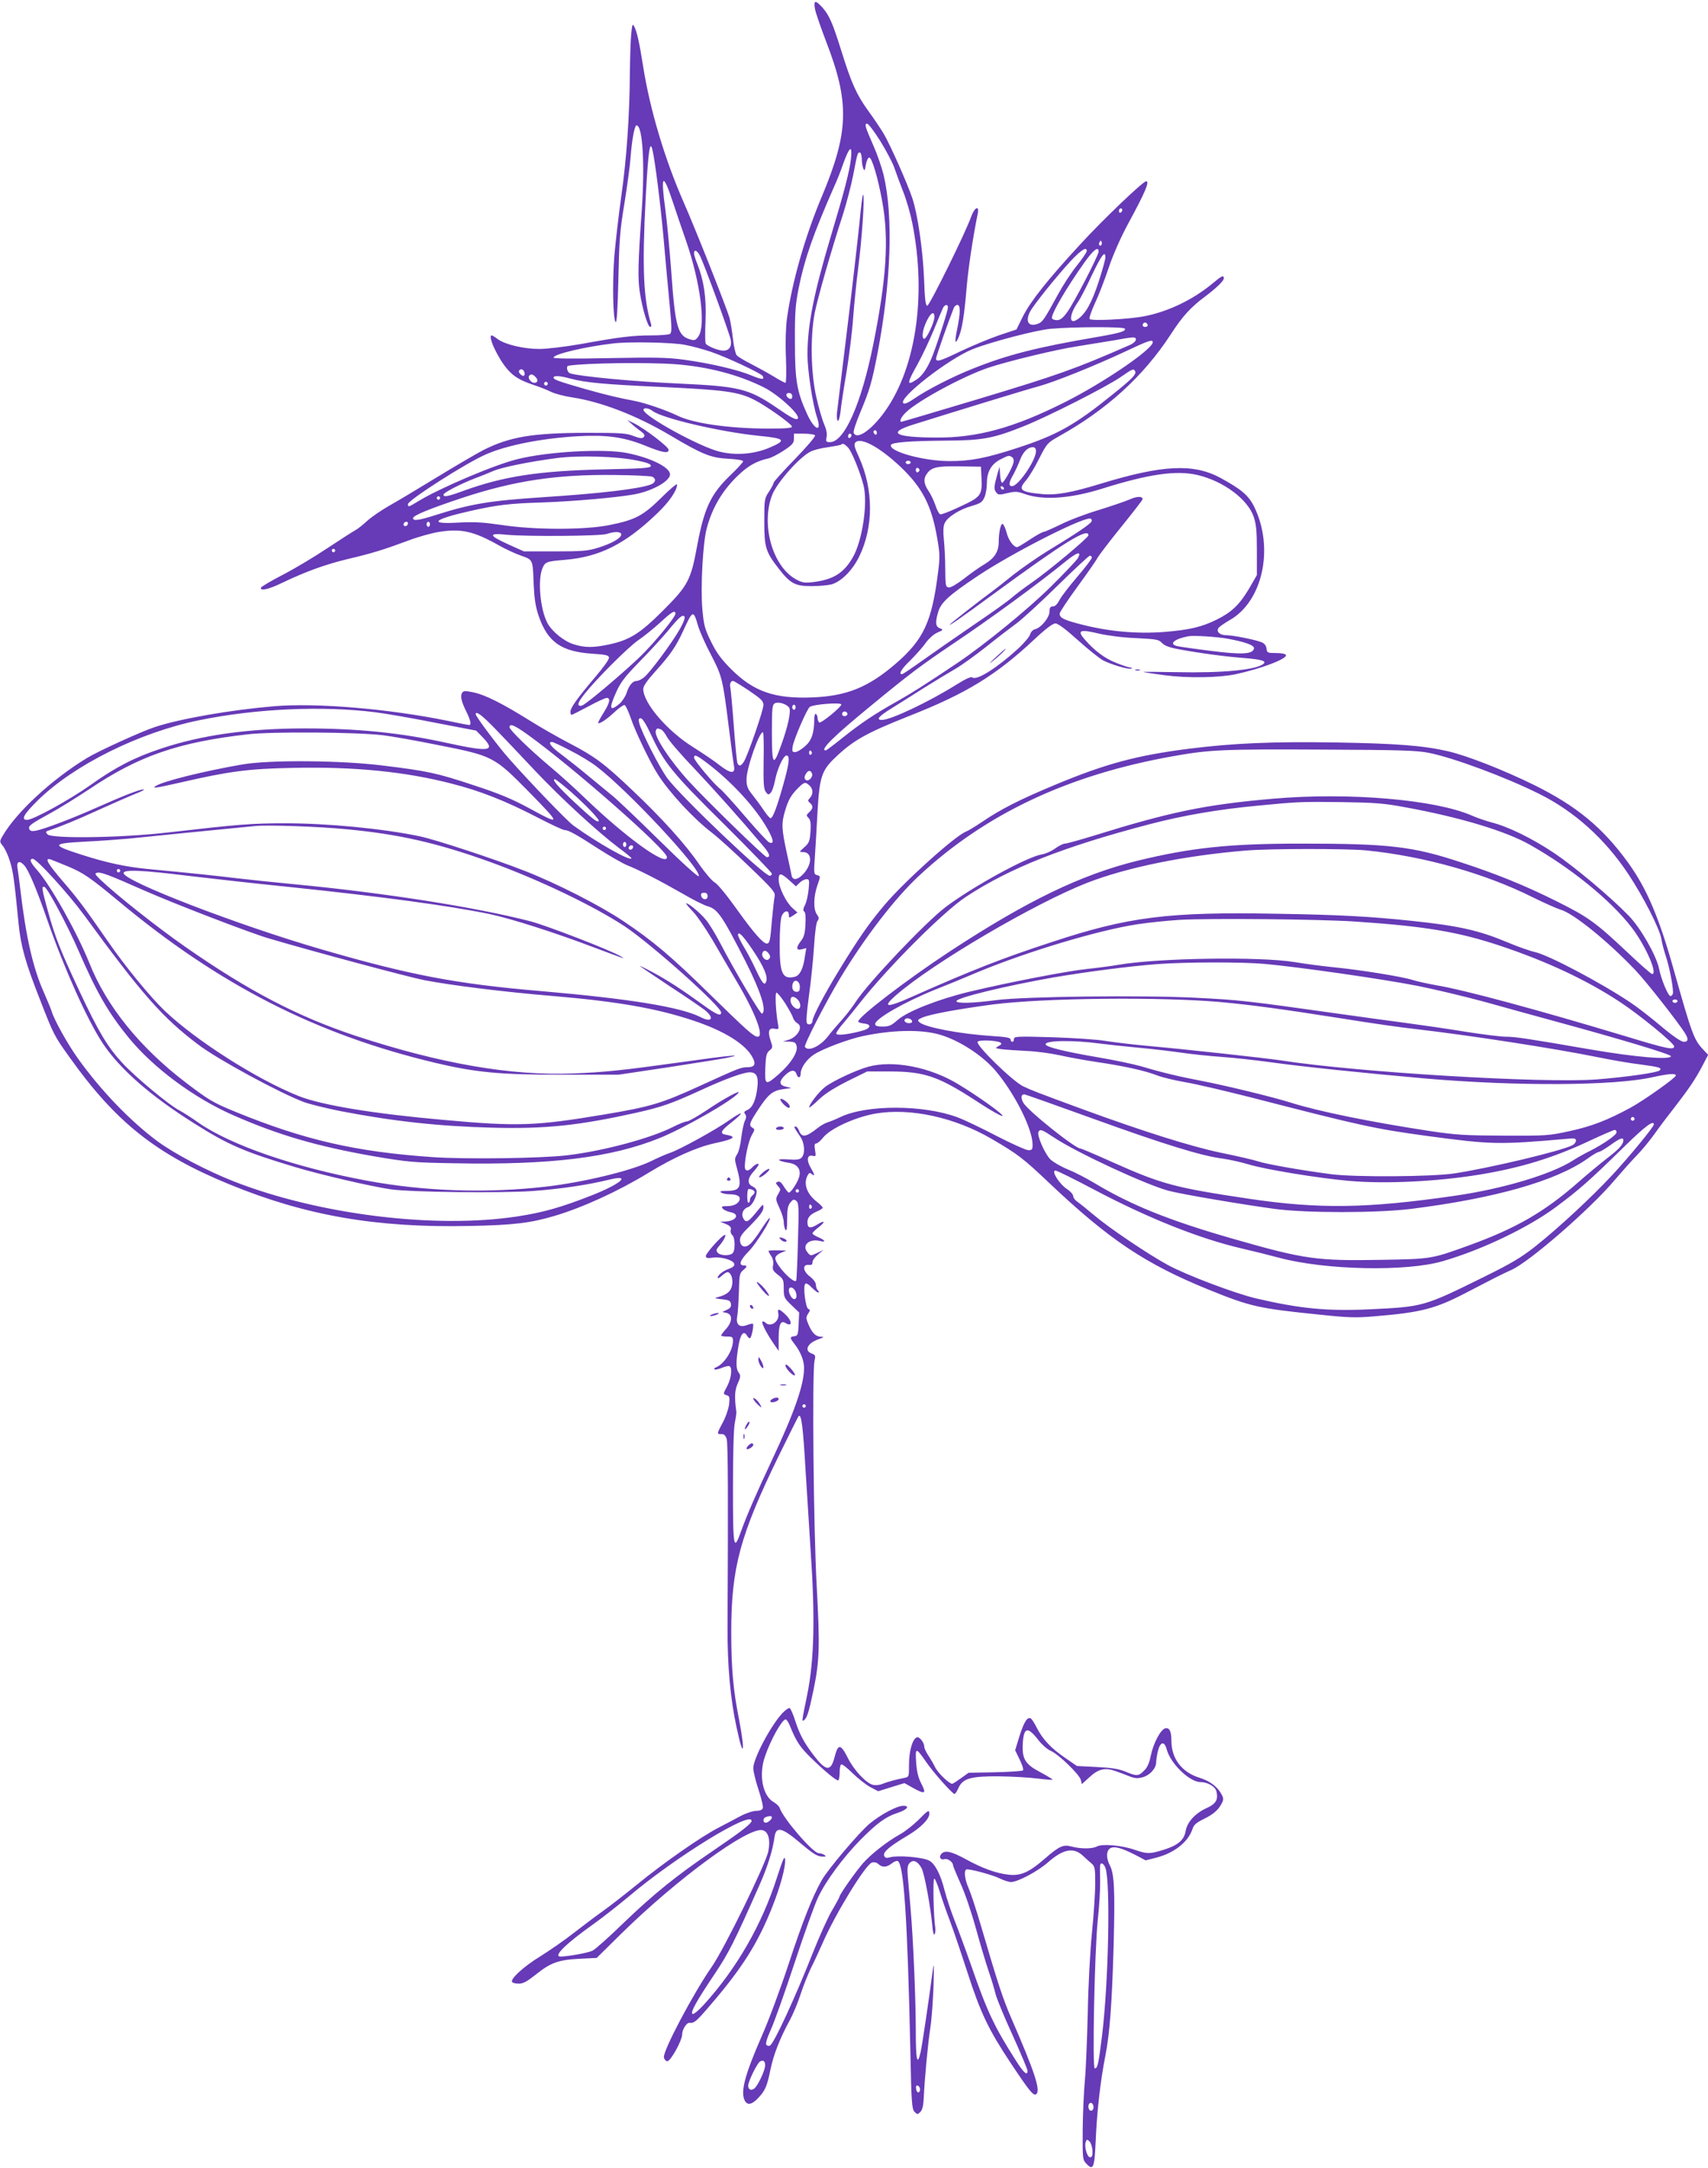 <?xml version="1.0" standalone="no"?>
<!DOCTYPE svg PUBLIC "-//W3C//DTD SVG 20010904//EN"
 "http://www.w3.org/TR/2001/REC-SVG-20010904/DTD/svg10.dtd">
<svg version="1.0" xmlns="http://www.w3.org/2000/svg"
 width="1009pt" height="1280pt" viewBox="0 0 1009 1280"
 preserveAspectRatio="xMidYMid meet">
<g transform="translate(0,1280) scale(0.1,-0.1)"
fill="#673ab7" stroke="none">
<path d="M4814 12750 c3 -22 34 -110 67 -197 139 -359 134 -532 -26 -913 -99
-235 -175 -501 -206 -719 -7 -54 -10 -140 -6 -233 3 -81 2 -148 -3 -148 -4 0
-37 17 -72 39 -35 21 -95 54 -134 74 -38 19 -76 42 -82 50 -7 8 -17 51 -22 96
-5 44 -14 100 -20 123 -15 55 -200 523 -273 688 -110 251 -197 542 -237 794
-23 147 -38 212 -54 241 -9 17 -12 10 -17 -45 -4 -36 -7 -140 -8 -231 -2 -256
-19 -504 -51 -729 -16 -113 -34 -272 -41 -354 -12 -160 -8 -371 8 -387 7 -7
12 78 16 253 5 229 9 287 36 448 16 102 33 223 36 270 8 106 24 190 35 190 37
0 50 -230 31 -505 -22 -306 -24 -401 -11 -482 15 -97 47 -203 61 -203 6 0 8 8
5 18 -45 147 -53 332 -32 736 15 280 25 353 40 293 15 -62 47 -312 66 -522 11
-126 27 -304 36 -394 13 -135 13 -165 2 -172 -7 -5 -57 -9 -110 -9 -110 0
-186 -9 -417 -51 -93 -16 -199 -29 -245 -29 -92 0 -203 26 -247 59 -15 12 -31
21 -34 21 -26 0 35 -133 91 -198 39 -46 79 -69 164 -97 30 -10 73 -27 95 -38
22 -11 79 -26 126 -33 171 -26 378 -106 575 -222 195 -116 244 -135 346 -140
52 -3 88 -9 88 -15 0 -6 -35 -44 -79 -86 -112 -108 -151 -193 -191 -405 -39
-212 -53 -240 -205 -392 -134 -134 -196 -173 -320 -199 -90 -19 -139 -19 -204
1 -58 17 -132 77 -158 128 -42 81 -57 252 -29 320 16 39 24 42 131 51 207 17
357 92 546 273 72 68 119 137 119 172 0 8 -42 -27 -92 -77 -108 -107 -155
-132 -305 -162 -144 -30 -444 -30 -640 0 -111 16 -161 19 -255 14 -181 -11
-150 19 72 69 161 36 231 44 425 50 181 6 438 29 539 47 112 20 220 82 214
122 -6 41 -114 94 -250 122 -133 28 -468 10 -649 -35 -137 -33 -463 -172 -590
-250 -56 -34 -59 -35 -59 -16 0 23 342 242 459 293 124 55 334 96 547 108 167
9 268 -5 391 -54 108 -44 143 -50 143 -26 0 17 -143 126 -204 156 l-41 20 26
-23 c14 -13 39 -33 55 -44 22 -17 26 -25 17 -34 -9 -10 -22 -8 -60 6 -42 17
-77 19 -278 19 -321 -1 -452 -23 -610 -102 -38 -20 -159 -90 -270 -158 -110
-67 -238 -144 -285 -170 -47 -27 -106 -67 -131 -90 -25 -23 -56 -48 -70 -55
-13 -7 -88 -55 -165 -106 -78 -52 -197 -123 -265 -158 -68 -35 -125 -69 -127
-75 -7 -22 46 -10 124 28 140 67 256 109 389 141 144 34 212 55 360 110 55 21
135 43 178 50 131 21 205 5 357 -81 36 -20 93 -47 128 -59 72 -26 69 -19 75
-175 4 -82 11 -128 30 -183 53 -153 134 -209 317 -221 77 -5 95 -9 98 -22 2
-10 -34 -60 -81 -115 -107 -126 -147 -182 -147 -206 0 -10 3 -18 7 -18 3 0 48
23 99 50 51 28 100 50 108 50 25 0 18 -30 -19 -89 -19 -30 -33 -56 -31 -59 8
-7 50 21 97 65 27 25 53 43 59 41 6 -2 22 -36 36 -76 25 -76 113 -259 158
-330 68 -108 212 -264 321 -347 39 -30 139 -121 224 -203 140 -134 153 -151
147 -175 -3 -14 -10 -78 -16 -142 -9 -115 -13 -135 -30 -135 -22 0 -78 64
-174 198 -61 86 -117 154 -134 163 -16 9 -57 57 -91 106 -78 115 -221 274
-392 435 -169 161 -225 202 -374 280 -66 34 -173 95 -238 136 -162 101 -261
150 -330 165 -49 10 -60 9 -67 -3 -12 -19 -4 -53 26 -113 25 -51 30 -77 15
-77 -4 0 -62 11 -127 25 -348 71 -773 107 -1024 86 -261 -22 -557 -74 -705
-123 -78 -25 -336 -143 -400 -182 -208 -126 -420 -322 -500 -462 -18 -31 -18
-33 3 -59 12 -15 31 -56 41 -90 19 -60 26 -112 51 -368 13 -132 41 -232 126
-447 82 -211 84 -214 177 -344 271 -380 510 -570 939 -746 452 -186 870 -259
1424 -247 258 5 357 17 499 59 164 48 380 147 555 254 149 91 286 152 391 175
118 25 136 39 65 51 -36 6 -27 24 35 72 33 26 59 50 56 53 -3 3 -34 -15 -69
-40 -79 -56 -288 -171 -348 -192 -25 -8 -76 -31 -115 -50 -115 -56 -396 -124
-620 -150 -351 -40 -717 -28 -1056 35 -427 79 -806 210 -997 343 -42 30 -93
62 -112 72 -57 28 -264 200 -337 280 -88 95 -142 186 -254 425 -114 244 -141
312 -184 465 -38 136 -41 157 -22 149 19 -7 136 -227 201 -376 107 -247 176
-366 294 -511 146 -179 385 -357 619 -460 269 -118 496 -184 833 -243 201 -34
232 -37 475 -41 566 -11 924 33 1210 148 146 59 427 219 466 266 22 25 -83
-31 -189 -103 -53 -35 -104 -64 -114 -64 -10 0 -48 -15 -85 -34 -131 -66 -410
-141 -623 -166 -151 -18 -593 -24 -790 -11 -458 31 -764 102 -1170 268 -134
55 -156 69 -292 172 -272 208 -468 450 -570 706 -73 181 -227 456 -308 548
-42 47 -49 67 -26 67 23 0 208 -203 303 -332 339 -464 463 -606 675 -765 111
-85 478 -284 624 -339 33 -12 130 -36 215 -53 316 -61 586 -90 899 -98 316 -8
510 13 848 88 154 35 206 53 377 131 149 69 257 108 295 108 40 0 52 -27 44
-92 -9 -73 -28 -116 -58 -130 -20 -9 -23 -14 -14 -25 8 -10 8 -20 -2 -41 -7
-15 -16 -59 -21 -99 -4 -40 -15 -84 -25 -98 -15 -24 -15 -29 0 -83 30 -109 20
-132 -59 -132 -36 0 -46 -3 -35 -10 8 -5 29 -10 47 -10 41 0 63 -9 63 -25 0
-26 -31 -45 -72 -45 -34 0 -39 -2 -28 -15 7 -8 27 -17 46 -21 58 -11 33 -53
-33 -55 l-28 -1 34 -14 c25 -11 32 -20 28 -34 -3 -11 1 -24 9 -31 17 -14 19
-90 2 -107 -17 -17 -73 -15 -88 3 -11 13 -9 19 7 38 26 29 46 67 35 67 -15 0
-112 -108 -112 -124 0 -13 9 -15 43 -10 49 6 121 -15 125 -38 2 -10 -9 -20
-29 -27 -36 -12 -69 -38 -69 -54 0 -6 10 -1 23 11 13 12 28 22 35 22 20 0 34
-40 27 -76 -6 -36 -29 -56 -80 -70 -28 -8 -27 -8 20 -14 42 -4 50 -9 53 -27 3
-17 -4 -26 -24 -35 l-27 -13 24 -5 c37 -9 37 -50 0 -93 -17 -19 -31 -37 -31
-41 0 -3 16 -6 35 -6 32 0 35 -3 35 -27 -1 -58 -54 -138 -103 -156 -7 -2 -9
-7 -6 -11 3 -3 23 1 43 9 20 9 41 13 46 10 18 -11 10 -71 -14 -118 -25 -46
-25 -46 -4 -53 18 -5 20 -12 15 -56 -4 -27 -20 -75 -37 -105 -36 -67 -36 -70
-8 -69 15 1 24 -7 31 -29 8 -26 9 -358 5 -1110 -1 -225 16 -422 54 -595 40
-190 52 -148 14 50 -35 175 -46 303 -46 517 0 380 52 570 282 1042 61 124 113
228 115 230 17 21 27 -57 43 -335 11 -176 24 -382 29 -459 27 -393 21 -645
-20 -848 -33 -161 -33 -161 -20 -152 18 11 30 49 57 179 36 175 38 257 19 611
-19 331 -28 1266 -13 1333 7 29 5 34 -17 42 -46 17 -25 61 40 84 34 12 36 15
14 15 -31 1 -52 23 -74 75 -14 34 -14 40 -1 61 13 19 13 24 1 28 -16 7 -32
134 -18 148 6 6 20 -2 38 -21 16 -16 33 -30 39 -30 6 0 5 5 -2 12 -7 7 -12 22
-12 34 0 13 -14 32 -36 49 -41 31 -45 72 -6 68 16 -2 22 2 22 16 0 11 15 31
33 46 l32 26 -39 -18 c-38 -18 -38 -18 -57 6 -33 41 13 81 76 65 37 -9 30 5
-10 22 -19 8 -35 18 -35 23 0 5 16 21 36 36 44 34 37 45 -10 15 -40 -24 -56
-20 -56 15 0 28 17 47 59 65 17 7 31 16 31 21 0 4 -16 21 -36 36 -58 46 -79
106 -53 154 8 16 13 18 25 8 20 -16 18 -4 -8 40 -25 44 -19 76 13 68 19 -5 20
-2 14 34 -5 29 -3 39 7 39 7 0 26 16 41 35 42 53 189 120 307 141 207 36 471
-22 690 -150 154 -90 185 -114 338 -259 354 -335 568 -478 942 -630 247 -100
295 -111 650 -147 178 -19 222 -20 335 -10 267 22 353 44 527 134 177 92 216
112 278 140 108 49 467 361 609 530 42 49 100 114 129 144 29 29 76 86 104
125 28 40 81 110 118 157 86 111 123 165 166 246 l35 67 -29 31 c-55 58 -67
90 -177 481 -85 301 -157 470 -265 620 -151 209 -305 336 -555 460 -181 89
-395 173 -510 200 -147 34 -308 46 -661 52 -377 6 -608 -4 -871 -37 -307 -39
-492 -89 -783 -210 -217 -90 -328 -147 -437 -221 -40 -27 -83 -53 -96 -58 -66
-26 -366 -296 -484 -436 -93 -111 -151 -194 -273 -394 -81 -133 -150 -264
-150 -288 0 -17 -20 -27 -32 -15 -7 7 -3 60 11 164 12 84 25 215 30 290 5 81
13 144 21 152 9 12 9 20 -4 38 -22 30 -20 106 3 172 19 54 19 54 -2 60 -19 5
-20 10 -13 108 4 57 11 178 16 271 11 196 25 238 98 309 111 107 185 149 447
253 333 131 511 240 736 451 66 62 109 94 124 94 15 0 62 -35 134 -100 61 -55
128 -108 149 -119 49 -25 149 -54 165 -48 7 3 5 6 -5 6 -10 1 -48 13 -84 28
-67 26 -126 70 -185 137 -48 55 -31 63 82 36 57 -13 144 -24 223 -27 118 -6
132 -8 151 -29 15 -16 44 -27 106 -38 117 -22 277 -43 385 -51 95 -8 127 -17
109 -33 -39 -36 -244 -56 -512 -50 -111 2 -201 3 -200 1 2 -1 59 -10 127 -19
135 -18 321 -15 420 6 149 32 305 91 297 113 -2 7 -26 12 -58 12 -51 0 -54 1
-57 27 -2 17 -12 30 -30 37 -38 15 -167 41 -206 41 -41 0 -64 23 -46 45 6 7
35 27 64 44 196 110 264 426 146 668 -34 69 -76 104 -200 172 -160 86 -342 77
-706 -34 -177 -54 -266 -70 -354 -61 -123 12 -137 25 -88 81 17 20 52 77 77
128 46 90 49 93 116 131 283 157 500 355 660 600 72 111 119 162 205 226 65
49 110 92 110 107 0 21 -12 16 -70 -33 -113 -93 -256 -162 -395 -190 -94 -19
-320 -30 -328 -17 -4 6 11 48 32 94 22 46 58 140 81 209 26 77 70 177 116 262
100 184 127 248 105 248 -18 0 -253 -224 -388 -371 -194 -210 -297 -340 -341
-429 l-37 -75 -105 -35 c-58 -20 -158 -62 -224 -93 -124 -60 -146 -66 -146
-43 0 11 72 216 105 299 4 9 13 17 21 17 19 0 18 -49 -1 -141 -17 -80 -13
-100 9 -48 20 47 33 131 46 286 9 110 37 300 66 441 11 53 -19 39 -39 -18 -33
-94 -246 -525 -259 -525 -10 0 -15 40 -19 160 -7 166 -37 378 -69 474 -26 80
-131 317 -169 381 -18 30 -60 93 -94 139 -67 94 -97 159 -157 352 -52 166 -71
208 -110 253 -42 47 -54 46 -46 -4z m386 -782 c35 -57 73 -128 83 -158 10 -30
34 -93 52 -140 19 -47 43 -130 54 -185 88 -439 19 -881 -178 -1136 -75 -97
-152 -145 -168 -104 -3 9 15 64 40 123 54 128 68 176 101 347 80 419 94 807
36 1052 -11 44 -37 121 -59 170 -50 114 -56 133 -39 133 8 0 43 -46 78 -102z
m-173 -105 c-8 -72 -39 -193 -118 -455 -103 -345 -138 -524 -139 -700 0 -92
30 -292 56 -370 32 -96 -15 -79 -60 22 -59 130 -70 197 -70 420 -1 175 3 222
22 318 34 171 86 319 206 592 19 41 44 104 56 140 38 106 56 119 47 33z m64 0
c0 -21 4 -47 9 -58 7 -16 9 -13 15 23 4 23 13 42 20 42 16 0 51 -118 77 -260
40 -222 25 -454 -53 -842 -71 -353 -171 -578 -256 -578 -23 0 -25 3 -20 30 4
19 -1 45 -14 75 -11 25 -32 96 -46 158 -33 141 -37 360 -10 500 18 90 97 367
167 582 21 66 48 170 60 230 25 131 26 135 40 135 5 0 10 -17 11 -37z m-1117
-253 c19 -58 55 -163 80 -235 83 -241 116 -493 73 -559 -15 -23 -23 -27 -45
-21 -79 20 -93 70 -117 408 -9 120 -24 284 -35 364 -28 204 -14 218 44 43z
m2656 -49 c0 -6 -4 -13 -10 -16 -5 -3 -10 1 -10 9 0 9 5 16 10 16 6 0 10 -4
10 -9z m-124 -208 c-10 -10 -19 5 -10 18 6 11 8 11 12 0 2 -7 1 -15 -2 -18z
m-86 -35 c0 -7 -27 -47 -60 -88 -33 -41 -83 -118 -111 -170 -81 -148 -90 -161
-117 -171 -55 -21 -77 12 -47 71 20 39 156 208 239 298 64 68 96 88 96 60z
m70 -3 c0 -23 -146 -304 -185 -357 -25 -35 -42 -48 -60 -48 -13 0 -27 4 -30
10 -11 17 83 179 193 333 52 73 82 95 82 62z m-2355 -25 c25 -49 176 -461 182
-497 7 -39 -10 -63 -44 -63 -28 0 -95 26 -104 42 -4 5 -4 68 -1 137 5 135 -9
232 -49 334 -11 26 -19 54 -19 62 0 25 19 17 35 -15z m2395 -10 c0 -12 -18
-76 -40 -144 -41 -125 -78 -191 -126 -222 -52 -35 -48 30 6 106 12 17 48 86
80 155 57 119 80 150 80 105z m-930 -295 c0 -21 -76 -253 -100 -307 -28 -62
-54 -98 -86 -119 -59 -39 -58 -24 7 92 28 51 71 142 96 203 25 61 49 119 54
129 12 21 29 22 29 2z m-80 -57 c0 -30 -46 -128 -60 -128 -15 0 -12 42 6 86
27 65 54 86 54 42z m1260 -49 c0 -5 -7 -9 -15 -9 -15 0 -20 12 -9 23 8 8 24
-1 24 -14z m-135 -19 c9 -15 -32 -27 -168 -50 -352 -60 -527 -105 -727 -185
-126 -50 -272 -125 -352 -180 -35 -24 -55 -32 -62 -25 -30 30 270 264 413 320
110 43 375 112 458 119 134 12 431 13 438 1z m65 -65 c0 -9 -15 -22 -32 -30
-326 -143 -425 -178 -900 -321 -246 -74 -450 -134 -453 -134 -15 0 -1 30 28
57 72 69 337 212 485 262 109 37 402 108 522 126 63 10 160 26 215 35 128 23
135 23 135 5z m100 -15 c0 -41 -291 -240 -521 -355 -298 -150 -516 -210 -759
-208 -242 1 -291 27 -140 75 268 84 676 209 744 227 96 26 334 122 516 207
135 64 160 72 160 54z m-2762 -16 c42 -8 111 -27 152 -41 90 -30 294 -126 305
-142 14 -24 -5 -23 -67 3 -79 33 -237 70 -393 92 -102 14 -169 15 -447 10
-216 -5 -328 -3 -328 3 0 20 183 64 355 84 92 11 352 6 423 -9z m-58 -114
c194 -15 373 -62 523 -137 86 -43 218 -165 200 -184 -10 -10 -35 2 -126 65
-163 111 -221 125 -562 141 -273 12 -596 42 -657 61 -17 5 -26 43 -10 45 95
16 466 21 632 9z m-893 -45 c3 -9 3 -19 -1 -22 -8 -9 -37 18 -30 28 8 14 24
11 31 -6z m3608 5 c11 -18 -14 -44 -135 -141 -222 -179 -326 -237 -559 -313
-187 -61 -277 -78 -401 -78 -154 0 -360 57 -347 95 5 16 111 24 332 26 210 1
276 14 453 85 145 58 488 232 572 290 71 49 76 51 85 36z m-3541 -36 c17 -17
13 -34 -8 -34 -18 0 -39 27 -31 40 9 14 21 13 39 -6z m206 -9 c90 -24 196 -34
550 -50 362 -17 442 -28 535 -75 69 -34 216 -139 223 -157 3 -10 -29 -13 -138
-13 -229 0 -440 30 -535 75 -70 34 -191 75 -250 87 -100 19 -173 36 -300 72
-153 44 -185 55 -185 67 0 13 38 11 100 -6z m-136 -36 c-3 -5 -10 -7 -15 -3
-5 3 -7 10 -3 15 3 5 10 7 15 3 5 -3 7 -10 3 -15z m1446 -69 c0 -13 -5 -17
-14 -14 -24 9 -28 34 -6 34 13 0 20 -7 20 -20z m-825 -86 c58 -44 402 -124
630 -147 154 -15 164 -26 60 -70 -89 -38 -200 -47 -295 -23 -115 28 -435 203
-448 244 -5 17 29 15 53 -4z m1325 -130 c0 -8 -4 -12 -10 -9 -5 3 -10 10 -10
16 0 5 5 9 10 9 6 0 10 -7 10 -16z m-365 -14 c4 -6 -50 -69 -119 -140 -69 -71
-126 -134 -126 -140 0 -6 -12 -29 -27 -52 -27 -40 -28 -46 -28 -177 0 -155 8
-179 90 -284 66 -83 93 -97 190 -97 44 0 96 5 116 10 58 16 124 82 164 163 86
175 86 396 0 587 -29 63 -32 77 -21 89 32 31 143 -29 265 -144 130 -123 185
-230 218 -425 15 -85 16 -112 5 -195 -37 -297 -85 -400 -253 -545 -161 -138
-288 -189 -490 -197 -222 -9 -347 34 -480 167 -58 58 -86 96 -118 161 -38 77
-43 96 -52 194 -11 129 3 391 26 476 33 125 96 229 190 317 58 55 107 81 175
96 14 3 54 23 88 45 53 35 62 45 62 71 l0 30 59 0 c33 0 63 -5 66 -10z m215 1
c0 -6 -4 -13 -10 -16 -5 -3 -10 1 -10 9 0 9 5 16 10 16 6 0 10 -4 10 -9z m-20
-73 c22 -24 71 -144 91 -222 27 -106 -7 -331 -64 -428 -54 -93 -117 -131 -239
-145 -49 -5 -62 -2 -101 20 -135 79 -202 322 -136 494 28 73 159 222 227 257
17 9 63 21 103 26 40 6 75 13 78 15 9 10 20 5 41 -17z m1110 -22 c0 -53 -105
-206 -141 -206 -23 0 -20 23 11 75 9 17 25 52 35 78 19 50 46 77 77 77 12 0
18 -8 18 -24z m-2360 -54 c61 -12 85 -21 85 -32 0 -13 -41 -16 -285 -21 -376
-9 -582 -40 -818 -125 -98 -36 -122 -40 -122 -24 0 12 100 63 185 96 33 12 80
31 105 42 50 23 219 57 380 78 131 17 354 10 470 -14z m2219 19 c9 -6 11 -18
8 -33 -9 -34 -57 -118 -67 -118 -5 0 -10 21 -12 48 l-3 47 -12 -40 c-21 -76
-23 -92 -9 -110 12 -17 18 -18 67 -6 47 11 60 10 99 -4 109 -40 271 -29 460
30 277 87 439 110 564 81 153 -36 296 -142 332 -246 15 -44 19 -83 19 -200 l0
-145 -48 -83 c-56 -93 -101 -136 -190 -180 -86 -43 -160 -60 -302 -72 -175
-14 -350 3 -525 51 -80 22 -100 33 -100 57 0 8 47 79 104 157 57 78 111 155
119 171 9 16 72 99 141 184 69 85 126 159 126 163 0 19 -35 18 -78 -2 -26 -11
-108 -39 -182 -62 -74 -22 -175 -60 -224 -85 -50 -24 -95 -44 -101 -44 -7 0
-43 -20 -81 -45 -37 -25 -71 -45 -75 -45 -21 0 -51 41 -62 84 -7 27 -18 51
-24 53 -11 4 -23 -50 -23 -105 0 -58 -24 -96 -81 -131 -30 -17 -85 -56 -124
-87 -42 -32 -78 -53 -90 -52 -19 3 -20 11 -21 108 0 58 -4 136 -8 173 -5 47
-4 78 4 97 15 37 88 83 163 104 51 15 60 22 73 51 8 19 14 56 14 82 0 68 26
113 80 141 50 25 50 25 69 13z m-599 -31 c0 -5 -7 -10 -15 -10 -8 0 -15 5 -15
10 0 6 7 10 15 10 8 0 15 -4 15 -10z m418 -91 c5 -103 -2 -112 -125 -169 -59
-28 -112 -49 -119 -46 -7 3 -19 26 -28 53 -9 27 -27 65 -41 85 -29 43 -31 74
-7 105 27 35 59 42 192 40 l125 -2 3 -66z m-366 46 c0 -5 -5 -11 -11 -13 -6
-2 -11 4 -11 13 0 9 5 15 11 13 6 -2 11 -8 11 -13z m-1579 -39 c25 -12 21 -35
-8 -46 -68 -26 -296 -53 -635 -75 -320 -21 -428 -39 -638 -106 -98 -31 -132
-36 -132 -18 0 16 96 55 291 120 306 101 557 139 899 135 113 -1 213 -6 223
-10z m2078 -69 c-1 -12 -15 -9 -19 4 -3 6 1 10 8 8 6 -3 11 -8 11 -12z m-3331
-57 c0 -5 -4 -10 -10 -10 -5 0 -10 5 -10 10 0 6 5 10 10 10 6 0 10 -4 10 -10z
m3850 -134 c0 -14 -74 -65 -265 -181 -60 -37 -150 -100 -200 -139 -49 -40
-108 -86 -130 -102 -57 -41 -228 -175 -240 -187 -22 -23 60 34 255 177 415
304 560 394 560 346 0 -14 -235 -210 -333 -278 -51 -35 -105 -77 -122 -92 -16
-15 -115 -86 -220 -157 -104 -71 -241 -166 -304 -211 -63 -45 -118 -82 -122
-82 -23 0 -4 31 52 85 33 33 74 79 90 103 18 24 46 49 67 58 35 15 36 16 15
25 -26 9 -29 33 -12 92 16 59 60 100 235 217 195 130 598 337 662 339 6 1 12
-5 12 -13z m-4040 -14 c0 -13 -12 -22 -22 -16 -10 6 -1 24 13 24 5 0 9 -4 9
-8z m130 -7 c0 -8 -4 -15 -10 -15 -5 0 -10 7 -10 15 0 8 5 15 10 15 6 0 10 -7
10 -15z m1130 -60 c0 -21 -53 -52 -135 -78 -62 -19 -92 -22 -255 -22 l-185 0
-89 40 c-122 55 -125 70 -10 58 121 -11 552 -8 589 5 46 16 85 14 85 -3z
m-1690 -95 c0 -5 -4 -10 -10 -10 -5 0 -10 5 -10 10 0 6 5 10 10 10 6 0 10 -4
10 -10z m4389 -43 c-6 -12 -79 -89 -163 -172 -136 -134 -389 -340 -549 -448
-191 -128 -275 -181 -357 -227 -132 -74 -213 -128 -322 -215 -51 -41 -96 -75
-100 -75 -38 0 46 83 266 263 232 191 298 240 491 370 208 139 505 356 658
481 69 56 97 65 76 23z m81 1 c0 -7 -39 -58 -86 -113 -47 -55 -95 -117 -105
-137 -13 -25 -26 -38 -39 -38 -15 0 -20 -7 -20 -30 0 -35 -49 -95 -84 -104
-14 -3 -26 -16 -30 -30 -3 -13 -34 -50 -68 -82 -125 -115 -249 -194 -274 -173
-8 6 -39 -8 -98 -45 -160 -100 -384 -206 -436 -206 -37 0 -20 21 56 68 42 26
128 80 192 121 64 40 147 90 183 111 36 20 119 80 185 132 65 52 146 114 179
138 33 24 142 124 242 222 100 98 186 178 192 178 6 0 11 -6 11 -12z m-2460
-331 c0 -20 -119 -165 -201 -246 -72 -71 -261 -234 -327 -281 -22 -17 -35 -21
-43 -13 -7 7 3 27 32 64 70 89 260 279 320 320 31 21 88 67 128 103 71 66 91
77 91 53z m134 -72 c10 -33 44 -110 76 -170 65 -125 70 -143 105 -425 14 -113
28 -217 31 -233 9 -46 -20 -45 -84 5 -31 25 -100 71 -152 104 -156 96 -300
263 -300 347 0 17 23 50 71 103 89 99 122 146 166 242 56 122 59 123 87 27z
m-107 -17 c-44 -79 -178 -260 -213 -287 -15 -12 -34 -21 -44 -21 -23 0 -45
-27 -59 -72 -7 -21 -26 -49 -42 -63 -58 -48 -63 -29 -18 71 25 56 51 90 138
179 60 61 134 142 166 180 68 83 86 98 98 86 6 -6 -4 -34 -26 -73z m3238 -59
c104 -19 156 -39 153 -57 -7 -34 -69 -38 -257 -14 -97 12 -186 25 -198 28 -50
13 -16 42 67 58 32 6 170 -3 235 -15z m-2830 -306 c72 -49 85 -62 85 -85 0
-30 -93 -300 -116 -335 -17 -27 -29 -29 -38 -7 -3 8 -13 106 -21 217 -8 111
-18 212 -20 225 -6 25 1 42 16 42 5 0 47 -26 94 -57z m236 -99 c15 -18 -6
-114 -50 -233 -43 -119 -51 -107 -51 83 0 144 2 166 17 174 19 11 66 -2 84
-24z m309 17 c0 -15 -119 -112 -130 -106 -5 3 -10 15 -10 25 0 10 -4 22 -10
25 -6 4 -10 -11 -10 -37 -1 -78 -16 -121 -56 -155 -21 -18 -46 -33 -57 -33
-17 0 -19 5 -14 35 7 42 85 222 101 232 24 16 186 28 186 14z m-270 -16 c0 -8
-4 -15 -10 -15 -5 0 -10 7 -10 15 0 8 5 15 10 15 6 0 10 -7 10 -15z m-2480
-30 c63 -8 223 -36 354 -62 l239 -46 39 -40 c79 -82 41 -88 -215 -32 -269 59
-523 85 -837 85 -331 0 -611 -39 -851 -120 -155 -51 -270 -111 -414 -214 -121
-86 -339 -206 -375 -206 -38 0 -20 33 62 114 212 209 600 402 953 474 336 69
727 87 1045 47z m2785 -4 c7 -12 -12 -24 -25 -16 -11 7 -4 25 10 25 5 0 11 -4
15 -9z m-2079 -94 c49 -50 154 -161 233 -245 152 -161 367 -359 495 -456 42
-31 76 -59 76 -62 0 -23 -200 89 -343 193 -38 28 -258 256 -383 398 -66 75
-194 246 -194 259 0 22 39 -7 116 -87z m919 -32 c79 -170 126 -228 432 -530
155 -154 283 -286 283 -293 0 -6 -6 -12 -13 -12 -33 0 -521 464 -604 575 -45
60 -155 275 -167 328 -5 20 -3 27 9 27 10 0 32 -35 60 -95z m-730 0 c269 -193
825 -682 825 -725 0 -59 -244 117 -490 354 -58 56 -148 137 -200 180 -119 100
-240 217 -240 233 0 24 28 13 105 -42z m790 29 c9 -4 24 -23 35 -44 10 -20 80
-102 156 -181 119 -126 267 -291 411 -461 39 -46 47 -68 23 -68 -13 0 -355
333 -458 445 -113 123 -210 270 -198 301 6 16 8 16 31 8z m-1645 -34 c52 -6
204 -33 337 -60 314 -62 323 -67 526 -273 194 -198 194 -202 1 -97 -100 54
-174 85 -324 134 -219 73 -277 85 -540 117 -249 31 -669 34 -830 6 -225 -39
-468 -99 -510 -127 -25 -16 1 -12 143 20 290 67 404 82 667 87 362 8 664 -22
938 -93 167 -42 319 -102 508 -200 79 -41 150 -74 159 -74 23 0 65 -23 201
-111 67 -43 144 -87 172 -98 72 -29 187 -88 322 -165 63 -37 131 -71 151 -76
58 -16 87 -58 223 -325 91 -180 126 -291 98 -309 -9 -5 -159 247 -246 414 -27
52 -65 115 -85 139 -34 42 -110 105 -118 98 -1 -2 17 -24 42 -50 24 -25 76
-102 116 -169 39 -68 102 -175 139 -238 112 -188 166 -330 126 -330 -23 0 -63
36 -281 249 -230 226 -341 319 -515 435 -136 91 -391 221 -580 295 -176 69
-525 184 -620 204 -214 45 -542 77 -794 77 -202 0 -273 -6 -701 -55 -268 -31
-683 -37 -705 -10 -10 12 -10 16 1 20 86 29 170 64 304 125 88 40 187 83 220
96 33 13 52 23 43 24 -23 0 -114 -35 -278 -108 -151 -67 -308 -126 -358 -136
-24 -4 -34 -2 -39 10 -7 19 7 29 127 95 52 28 154 92 227 140 293 197 525 277
935 324 144 17 645 13 798 -5z m2251 -153 c-2 -132 1 -166 13 -182 13 -18 16
-18 29 -5 8 8 19 40 25 71 13 70 50 149 68 149 22 0 17 -46 -20 -176 -37 -132
-61 -194 -74 -194 -5 0 -23 21 -41 48 -17 26 -47 66 -66 90 -29 36 -35 52 -35
92 0 67 80 293 98 276 3 -4 5 -80 3 -169z m-1143 63 c54 -27 123 -69 154 -93
184 -139 620 -606 606 -649 -3 -8 -102 82 -234 212 -126 124 -251 243 -279
265 -27 22 -90 74 -140 115 -49 41 -120 97 -157 125 -62 45 -85 75 -57 75 6 0
54 -22 107 -50z m5072 -14 c146 -29 456 -144 654 -243 207 -103 387 -265 524
-471 91 -137 187 -325 197 -387 3 -22 15 -67 26 -100 23 -69 48 -204 41 -222
-2 -7 -8 -13 -14 -13 -13 0 -54 96 -67 161 -16 79 -110 242 -179 313 -113 116
-320 289 -442 371 -129 86 -271 156 -372 181 -32 9 -83 26 -112 39 -216 95
-727 139 -1176 100 -401 -35 -605 -77 -1068 -221 -78 -24 -151 -44 -161 -44
-10 0 -36 -13 -58 -29 -22 -16 -58 -32 -80 -35 -87 -15 -407 -190 -566 -310
-119 -90 -461 -450 -533 -562 -18 -28 -54 -75 -81 -105 -27 -30 -64 -73 -82
-97 -46 -59 -117 -92 -136 -62 -7 11 122 262 208 405 144 239 323 472 465 604
394 367 882 597 1502 707 217 39 298 42 885 39 456 -2 553 -5 625 -19z m-3645
5 c3 -5 1 -12 -5 -16 -5 -3 -10 1 -10 9 0 18 6 21 15 7z m-625 -60 c151 -113
294 -269 365 -396 36 -64 39 -90 9 -78 -9 3 -72 72 -141 152 -68 80 -136 155
-150 165 -36 28 -153 167 -153 183 0 21 14 16 70 -26z m627 -67 c8 -21 -23
-52 -38 -37 -8 8 -8 17 0 32 14 25 29 27 38 5z m-1426 -107 c94 -83 173 -166
166 -174 -9 -9 -34 10 -142 110 -100 94 -137 137 -117 137 5 0 47 -33 93 -73z
m1411 36 c22 -20 23 -51 3 -73 -14 -15 -14 -18 0 -30 20 -17 19 -33 -5 -55
-17 -16 -18 -19 -4 -33 12 -12 15 -31 12 -80 -4 -58 -8 -68 -36 -93 -32 -29
-32 -29 -8 -29 56 0 55 -74 -1 -132 -33 -34 -61 -36 -67 -5 -2 12 -14 69 -27
127 -33 152 -34 180 -9 261 16 53 32 82 63 115 47 49 53 51 79 27z m3517 -128
c325 -59 597 -141 741 -223 241 -136 475 -326 599 -487 81 -105 156 -275 121
-275 -6 0 -73 59 -149 131 -186 175 -228 205 -416 299 -184 92 -359 163 -566
230 -284 94 -423 110 -944 110 -421 0 -649 -24 -965 -101 -333 -82 -652 -236
-1110 -536 -257 -169 -540 -386 -540 -413 0 -5 15 -10 33 -12 51 -5 41 -31
-18 -45 -85 -22 -145 -27 -145 -14 0 7 20 36 45 64 24 29 67 81 94 116 167
212 492 537 626 626 259 171 579 297 1088 430 199 52 404 87 637 109 239 23
253 24 500 21 191 -3 247 -7 369 -30z m-6254 -130 c311 -29 537 -81 844 -191
294 -106 619 -262 804 -384 158 -106 567 -471 567 -507 0 -25 -29 -12 -111 48
-123 89 -208 144 -296 191 -43 23 -76 39 -73 35 3 -3 82 -56 175 -118 94 -61
187 -125 208 -141 59 -47 43 -77 -23 -43 -117 60 -417 109 -951 155 -494 42
-767 94 -1284 244 -495 143 -1175 405 -1175 452 0 22 105 18 380 -16 135 -16
400 -46 590 -65 557 -58 957 -112 1193 -161 127 -27 385 -109 619 -198 179
-67 189 -71 156 -52 -64 38 -433 180 -533 207 -317 82 -858 168 -1395 219
-124 12 -279 28 -345 36 -113 14 -266 30 -520 54 -135 13 -245 37 -395 85
-180 58 -177 66 28 77 81 4 192 12 247 17 105 11 678 68 755 75 77 7 368 -3
535 -19z m1535 5 c0 -5 -4 -10 -10 -10 -5 0 -10 5 -10 10 0 6 5 10 10 10 6 0
10 -4 10 -10z m120 -95 c0 -8 -4 -15 -10 -15 -5 0 -10 7 -10 15 0 8 5 15 10
15 6 0 10 -7 10 -15z m40 -13 c0 -13 -12 -22 -22 -16 -10 6 -1 24 13 24 5 0 9
-4 9 -8z m4331 -22 c340 -34 702 -136 982 -276 71 -35 146 -68 166 -74 74 -20
277 -184 441 -356 66 -69 262 -319 297 -378 19 -32 15 -46 -10 -46 -15 0 -64
33 -133 91 -60 51 -140 113 -179 139 -176 118 -486 282 -568 300 -28 6 -102
32 -166 59 -165 69 -285 96 -561 125 -246 26 -432 36 -800 42 -639 12 -876
-18 -1329 -168 -294 -96 -472 -166 -830 -325 -144 -64 -171 -61 -89 11 216
189 816 541 1129 664 237 92 576 161 938 191 144 12 594 12 712 1z m-7671 -94
c93 -39 131 -65 295 -201 598 -499 1172 -792 1880 -960 237 -56 383 -70 745
-69 l335 0 282 42 c155 24 313 49 350 56 129 26 20 16 -261 -24 -339 -47 -445
-59 -641 -67 -368 -14 -784 58 -1283 222 -343 114 -632 264 -1008 526 -169
118 -408 307 -504 399 -30 29 -32 35 -16 38 23 5 68 -12 281 -106 182 -80 619
-248 731 -281 260 -77 820 -227 920 -247 162 -31 464 -69 764 -94 377 -32 608
-72 827 -145 183 -61 309 -140 349 -218 21 -39 12 -57 -29 -57 -40 0 -52 -5
-282 -110 -230 -105 -292 -123 -565 -169 -408 -68 -511 -72 -950 -32 -418 37
-720 87 -856 141 -246 98 -603 325 -790 502 -87 83 -237 266 -338 413 -135
195 -177 251 -266 354 -88 102 -109 139 -72 128 9 -3 55 -22 102 -41z m-257 6
c26 -29 71 -134 140 -333 101 -288 234 -582 324 -718 102 -153 283 -311 541
-473 199 -126 297 -168 594 -257 149 -45 455 -116 568 -132 123 -17 644 -23
834 -10 166 12 327 36 454 67 138 34 69 -26 -109 -95 -173 -68 -282 -99 -434
-122 -487 -74 -1173 11 -1674 207 -160 63 -350 163 -451 237 -160 119 -333
298 -467 485 -61 84 -143 231 -158 282 -4 14 -25 64 -46 112 -63 140 -106 326
-139 608 -6 52 -14 110 -17 128 -6 37 13 44 40 14z m567 -32 c0 -5 -4 -10 -10
-10 -5 0 -10 5 -10 10 0 6 5 10 10 10 6 0 10 -4 10 -10z m3952 -56 l40 -36 22
21 c12 12 30 21 41 21 16 0 17 -7 12 -59 -3 -33 -12 -75 -21 -92 -12 -24 -13
-35 -5 -40 7 -4 10 -31 7 -76 -2 -52 -9 -76 -26 -97 -31 -40 -29 -58 4 -50
l27 7 -8 -49 c-10 -73 -30 -112 -59 -120 -74 -18 -91 18 -90 196 0 77 5 147
12 163 13 32 42 37 42 7 0 -20 1 -20 26 -4 l25 17 -31 28 c-38 35 -80 122 -80
167 0 41 13 40 62 -4z m-482 -95 c0 -25 -33 -22 -38 4 -2 12 3 17 17 17 15 0
21 -6 21 -21z m3825 -149 c417 -28 611 -61 860 -144 275 -92 511 -203 705
-331 116 -76 320 -243 320 -262 0 -23 -41 -15 -281 58 -524 158 -961 276
-1125 303 -49 9 -111 22 -139 31 -62 20 -312 60 -465 75 -63 6 -169 20 -235
31 -206 33 -801 24 -1035 -16 -47 -8 -131 -19 -188 -25 -112 -11 -464 -79
-694 -134 -183 -44 -365 -115 -425 -167 -37 -33 -51 -39 -89 -39 -32 0 -44 4
-44 15 0 31 175 131 357 204 54 21 168 68 253 104 287 119 708 246 940 281 58
9 170 21 250 26 175 10 827 4 1035 -10z m-3557 -170 c64 -95 90 -156 78 -185
-9 -26 -23 -10 -61 71 -19 41 -50 101 -70 133 -19 32 -35 64 -35 71 0 27 29
-2 88 -90z m96 -23 c8 -12 7 -20 -2 -29 -16 -16 -47 13 -38 37 7 19 25 16 40
-8z m2926 -57 c199 -18 697 -89 905 -130 110 -22 288 -65 395 -94 107 -30 303
-84 435 -120 374 -102 667 -190 666 -201 -3 -23 -208 -6 -476 40 -383 66 -444
75 -500 75 -27 0 -133 13 -235 29 -102 17 -270 41 -375 55 -104 14 -269 36
-365 50 -561 79 -596 83 -856 96 -312 16 -1015 8 -1179 -14 -136 -18 -235 -21
-235 -6 0 20 290 90 573 140 194 33 446 66 617 79 164 12 495 13 630 1z
m-2745 -135 c0 -23 -4 -30 -20 -30 -21 0 -31 25 -21 51 11 28 41 12 41 -21z
m-87 -97 c22 -35 43 -73 47 -86 3 -12 15 -27 26 -33 36 -19 1 -82 -55 -98
l-31 -9 37 -1 c31 -1 39 -5 44 -26 9 -35 -33 -102 -103 -164 -81 -71 -86 -69
-82 35 3 72 7 88 25 103 19 15 20 19 6 59 -18 54 -10 76 24 69 24 -4 26 -3 20
27 -13 71 -19 186 -9 186 6 0 29 -28 51 -62z m87 1 c10 -32 -10 -46 -35 -24
-20 18 -26 45 -14 58 11 10 42 -11 49 -34z m2482 6 c191 -18 356 -40 738 -100
154 -25 343 -52 420 -60 319 -37 825 -115 1074 -166 79 -16 193 -36 254 -43
112 -15 127 -20 111 -35 -13 -13 -195 -39 -371 -53 -314 -24 -1418 42 -1871
113 -87 13 -569 66 -772 84 -91 8 -207 22 -258 30 -51 9 -194 18 -317 22 -205
6 -225 5 -225 -10 0 -10 -4 -17 -10 -17 -5 0 -10 6 -10 14 0 10 -27 15 -107
20 -192 12 -401 52 -432 82 -13 12 -10 15 20 28 48 20 220 51 418 77 305 38
982 45 1338 14z m2703 5 c0 -5 -7 -10 -15 -10 -8 0 -15 5 -15 10 0 6 7 10 15
10 8 0 15 -4 15 -10z m-4522 -117 c2 -8 -5 -13 -17 -13 -21 0 -35 13 -24 24
10 10 36 3 41 -11z m142 -75 c119 -28 269 -122 352 -220 113 -134 218 -343
218 -435 0 -28 -3 -33 -25 -33 -13 0 -98 38 -189 85 -90 47 -193 96 -229 109
-199 75 -537 76 -692 2 -27 -13 -61 -27 -75 -31 -14 -4 -41 -19 -60 -34 -69
-55 -94 -58 -110 -15 -5 13 -14 24 -20 24 -12 0 -10 -5 27 -59 27 -39 31 -102
8 -125 -12 -12 -31 -14 -83 -10 -71 5 -64 -9 11 -21 49 -8 70 -39 58 -83 -11
-35 -48 -92 -61 -92 -4 0 -17 16 -29 35 -14 24 -25 33 -36 29 -14 -6 -14 -8 1
-26 17 -18 17 -20 1 -47 -16 -28 -16 -31 8 -83 14 -29 25 -66 25 -83 0 -16 5
-37 10 -45 7 -10 10 8 10 61 0 60 4 82 19 100 16 20 21 21 35 10 15 -12 16
-38 10 -235 -3 -121 -8 -227 -10 -234 -9 -29 -124 92 -124 130 0 11 13 24 33
32 l32 14 -52 1 c-29 1 -53 -1 -53 -4 0 -3 7 -17 16 -30 11 -16 14 -36 11 -54
-5 -25 -1 -33 28 -56 32 -24 35 -30 35 -81 0 -51 2 -57 45 -98 l46 -44 -3 -68
c-3 -63 -5 -69 -25 -72 -29 -4 -29 -8 3 -49 34 -45 54 -95 54 -138 0 -99 -56
-260 -190 -545 -94 -200 -149 -327 -182 -419 -44 -123 -48 -102 -48 257 0 199
4 351 11 383 6 30 10 59 9 64 -12 89 -10 126 8 168 18 39 18 48 6 64 -17 22
-17 64 -2 155 11 71 31 97 50 65 5 -10 13 -17 18 -17 9 0 25 78 18 85 -2 3
-18 -1 -35 -7 -45 -17 -67 3 -58 51 4 20 8 85 10 145 2 98 5 111 24 127 25 20
27 29 6 29 -34 0 -24 30 27 82 45 45 140 198 124 198 -3 0 -25 -30 -49 -67
-24 -38 -53 -76 -65 -86 -29 -26 -56 -18 -60 16 -3 22 6 38 43 75 73 73 95
102 95 125 -1 20 -2 20 -25 -8 -66 -82 -77 -89 -95 -55 -13 25 1 56 31 65 21
7 49 59 49 92 0 10 -10 23 -22 28 -36 16 -34 49 8 94 23 26 31 41 22 41 -8 0
-23 -9 -33 -20 -24 -27 -45 -25 -45 3 0 53 23 155 41 186 18 31 19 35 5 43
-24 14 -20 28 35 111 58 88 83 109 148 118 l46 6 -32 8 c-41 9 -43 32 -5 68
33 32 58 35 67 7 9 -27 25 -25 25 3 0 33 35 83 77 111 53 35 210 94 296 111
164 34 320 38 427 13z m381 -53 c8 -6 4 -12 -12 -20 -22 -13 -22 -13 21 -19
25 -3 90 -7 145 -10 55 -2 142 -14 193 -25 52 -12 153 -30 226 -41 156 -23
283 -51 354 -79 28 -11 103 -29 167 -40 64 -11 238 -52 388 -90 648 -167 726
-184 1032 -226 386 -52 429 -53 828 -18 47 5 57 3 57 -10 0 -9 -9 -21 -20 -27
-64 -34 -489 -135 -699 -167 -135 -20 -593 -23 -731 -4 -171 22 -384 60 -427
75 -23 8 -122 31 -220 51 -173 36 -451 123 -823 259 -266 98 -297 110 -345
133 -62 29 -282 244 -270 263 8 13 112 9 136 -5z m592 -6 c38 -5 139 -16 225
-24 86 -8 202 -22 257 -30 55 -8 159 -19 230 -24 72 -5 197 -19 279 -30 200
-28 557 -65 931 -98 540 -46 1110 -43 1337 8 96 21 138 24 138 10 0 -13 -186
-145 -266 -189 -138 -75 -232 -111 -361 -139 -122 -27 -139 -28 -388 -27 -227
1 -283 4 -436 27 -350 53 -664 117 -824 168 -109 34 -380 100 -530 129 -127
24 -236 50 -352 85 -46 13 -163 38 -260 54 -192 33 -304 60 -306 76 -4 24 166
26 326 4z m-45 -443 c418 -151 638 -219 762 -235 41 -6 112 -21 157 -35 100
-30 411 -81 593 -97 215 -19 518 -4 770 37 243 40 437 99 651 200 75 35 142
64 148 64 6 0 11 -6 11 -14 0 -16 -77 -69 -157 -110 -29 -14 -74 -39 -100 -56
-130 -83 -415 -168 -700 -209 -518 -75 -801 -79 -1218 -17 -436 65 -513 86
-802 215 -100 45 -185 81 -190 81 -32 0 -316 227 -338 271 -16 29 -13 49 6 49
5 0 188 -65 407 -144z m3196 -7 c-3 -5 -10 -7 -15 -3 -5 3 -7 10 -3 15 3 5 10
7 15 3 5 -3 7 -10 3 -15z m116 -27 c0 -14 -147 -193 -247 -300 -119 -128 -315
-310 -451 -418 -85 -67 -141 -101 -310 -184 -350 -173 -355 -174 -668 -189
-257 -12 -416 4 -677 65 -125 30 -408 137 -517 196 -113 61 -345 217 -435 293
-44 37 -90 74 -102 82 -13 9 -23 23 -23 32 0 10 -17 29 -37 42 -45 29 -95 109
-68 109 9 0 114 -52 233 -115 317 -167 620 -288 872 -346 69 -16 166 -40 217
-54 274 -73 750 -83 966 -20 232 67 509 200 672 322 134 100 194 152 401 355
124 121 174 158 174 130z m-3545 -76 c133 -89 549 -282 681 -316 81 -21 436
-81 629 -107 182 -24 595 -24 795 0 499 62 862 165 1049 298 30 22 60 39 66
39 6 0 37 18 68 40 56 41 77 48 77 29 0 -24 -25 -52 -93 -104 -39 -30 -120
-97 -179 -149 -196 -171 -363 -267 -638 -367 -223 -81 -224 -81 -517 -86 -384
-7 -456 3 -875 123 -381 109 -606 200 -824 331 -45 27 -114 63 -154 79 -40 16
-87 43 -105 60 -33 33 -82 145 -70 163 10 17 21 13 90 -33z m-1769 -318 c4 -6
0 -16 -9 -23 -10 -7 -17 -20 -17 -29 0 -9 -4 -16 -9 -16 -8 0 -9 61 -2 78 3 7
31 0 37 -10z m264 2 c0 -5 -4 -10 -10 -10 -5 0 -10 5 -10 10 0 6 5 10 10 10 6
0 10 -4 10 -10z m75 -89 c3 -5 1 -12 -5 -16 -5 -3 -10 1 -10 9 0 18 6 21 15 7z
m-94 -508 c13 -36 -6 -57 -27 -29 -8 11 -14 28 -14 38 0 28 29 21 41 -9z m59
-673 c0 -5 -4 -10 -10 -10 -5 0 -10 5 -10 10 0 6 5 10 10 10 6 0 10 -4 10 -10z"/>
<path d="M5077 11482 c-10 -98 -42 -378 -72 -622 -30 -245 -57 -466 -60 -492
-3 -25 -1 -49 4 -52 5 -4 12 19 16 51 3 32 19 139 36 238 16 99 34 243 39 320
6 77 19 210 30 295 22 169 39 416 29 431 -3 5 -13 -71 -22 -169z"/>
<path d="M5880 8918 c-38 -35 -43 -41 -15 -20 37 28 83 73 74 72 -2 -1 -29
-24 -59 -52z"/>
<path d="M5130 6503 c-70 -19 -208 -83 -255 -119 -35 -26 -95 -103 -95 -121 0
-5 24 14 54 43 38 37 89 69 171 111 l118 58 136 0 c207 -1 287 -29 528 -187
67 -44 128 -78 135 -76 13 5 -142 116 -265 190 -165 99 -381 141 -527 101z"/>
<path d="M4610 6310 c0 -13 37 -50 50 -50 5 0 7 6 4 14 -7 19 -54 50 -54 36z"/>
<path d="M4585 6140 c-4 -6 5 -10 19 -10 14 0 26 5 26 10 0 6 -9 10 -19 10
-11 0 -23 -4 -26 -10z"/>
<path d="M4503 5875 c-15 -13 -23 -25 -16 -25 7 0 25 11 40 25 15 13 23 25 16
25 -7 0 -25 -11 -40 -25z"/>
<path d="M4611 5484 c6 -8 18 -14 26 -14 20 0 8 16 -17 23 -17 4 -19 3 -9 -9z"/>
<path d="M4481 5213 c28 -38 53 -63 61 -63 5 0 -6 18 -23 40 -31 38 -66 59
-38 23z"/>
<path d="M4430 5091 c0 -5 5 -13 10 -16 6 -3 10 -2 10 4 0 5 -4 13 -10 16 -5
3 -10 2 -10 -4z"/>
<path d="M4598 5045 c8 -46 -46 -83 -76 -53 -6 6 -14 9 -18 6 -7 -7 23 -66 65
-128 l31 -45 0 76 c0 80 12 107 40 89 42 -26 41 12 -1 51 -38 36 -48 36 -41 4z"/>
<path d="M4480 4774 c0 -11 7 -29 15 -40 19 -26 20 1 0 36 -13 23 -14 23 -15
4z"/>
<path d="M4640 4739 c0 -17 47 -66 56 -57 3 4 -8 21 -25 40 -20 22 -31 28 -31
17z"/>
<path d="M4613 4623 c9 -2 23 -2 30 0 6 3 -1 5 -18 5 -16 0 -22 -2 -12 -5z"/>
<path d="M4450 4543 c0 -5 12 -20 26 -34 24 -21 26 -22 16 -3 -13 25 -42 50
-42 37z"/>
<path d="M4560 4540 c-8 -5 -12 -12 -8 -15 9 -9 48 4 48 16 0 12 -21 11 -40
-1z"/>
<path d="M4411 4392 c-17 -31 -13 -40 5 -14 9 13 14 26 11 29 -3 2 -10 -4 -16
-15z"/>
<path d="M4392 4320 c0 -14 2 -19 5 -12 2 6 2 18 0 25 -3 6 -5 1 -5 -13z"/>
<path d="M4422 4268 c-19 -19 -14 -30 8 -18 11 6 20 15 20 20 0 14 -14 12 -28
-2z"/>
<path d="M6708 8843 c6 -2 18 -2 25 0 6 3 1 5 -13 5 -14 0 -19 -2 -12 -5z"/>
<path d="M4295 5840 c-3 -5 1 -10 10 -10 9 0 13 5 10 10 -3 6 -8 10 -10 10 -2
0 -7 -4 -10 -10z"/>
<path d="M4205 5040 c-13 -5 -14 -9 -5 -9 8 0 24 4 35 9 13 5 14 9 5 9 -8 0
-24 -4 -35 -9z"/>
<path d="M4623 2688 c-69 -73 -173 -269 -173 -326 0 -18 14 -76 31 -127 17
-52 29 -101 25 -110 -3 -9 -18 -15 -39 -15 -19 0 -61 -14 -93 -31 -32 -17 -90
-48 -129 -68 -105 -54 -329 -211 -478 -333 -73 -59 -165 -131 -206 -160 -41
-29 -118 -87 -172 -129 -53 -42 -142 -103 -196 -137 -99 -60 -179 -134 -168
-152 4 -6 21 -10 40 -10 26 0 49 13 102 55 86 69 133 86 258 92 l100 5 145
143 c330 324 750 632 835 611 34 -9 47 -54 34 -124 -14 -73 -260 -576 -334
-682 -108 -155 -289 -496 -283 -535 2 -11 10 -21 19 -23 19 -3 89 122 89 160
0 28 27 69 43 67 28 -3 39 6 123 104 190 221 282 367 367 582 47 118 79 237
75 278 -3 25 -12 4 -47 -103 -89 -280 -239 -541 -433 -754 -30 -33 -59 -57
-66 -55 -17 6 21 74 129 235 84 125 117 190 270 536 43 97 75 200 84 271 9 69
43 61 158 -37 74 -62 97 -76 129 -76 18 0 20 2 8 10 -8 5 -23 10 -33 10 -34 0
-211 206 -231 267 -3 10 -20 26 -36 35 -65 37 -89 161 -51 269 33 98 101 219
122 219 6 0 17 -17 25 -37 38 -94 60 -127 127 -192 78 -76 145 -131 158 -131
5 0 9 20 9 44 0 25 4 47 9 50 5 4 36 -20 68 -52 32 -31 79 -68 105 -82 l46
-24 77 24 78 24 48 -27 c74 -41 83 -37 52 23 -19 37 -27 71 -31 127 -6 89 -1
89 59 2 41 -60 155 -189 168 -189 4 0 14 15 22 33 26 59 72 72 239 71 80 -1
183 -7 229 -13 47 -6 86 -9 89 -7 2 2 -29 21 -70 43 -92 48 -111 79 -106 171
6 97 29 102 93 19 20 -26 52 -54 71 -62 46 -19 170 -139 179 -172 l6 -25 44
40 c53 50 94 59 155 37 25 -9 63 -23 85 -32 32 -12 48 -12 77 -4 43 13 78 53
78 88 0 13 5 44 11 69 14 53 38 57 51 8 22 -84 135 -194 200 -194 42 0 87 -26
94 -55 12 -49 -3 -74 -59 -99 -65 -29 -115 -83 -123 -136 -9 -52 -46 -84 -131
-110 -81 -25 -96 -25 -169 0 -77 27 -192 37 -224 20 -28 -15 -96 -15 -152 0
-47 13 -72 1 -158 -74 -90 -78 -139 -100 -209 -93 -75 8 -156 37 -256 92 -87
47 -124 55 -145 30 -15 -19 -3 -37 20 -30 18 6 50 -17 50 -36 0 -5 20 -53 44
-107 25 -53 65 -171 90 -262 25 -91 59 -205 76 -255 17 -49 35 -110 41 -135 6
-25 50 -134 100 -242 49 -108 89 -204 89 -212 0 -32 -21 -14 -66 56 -129 202
-171 289 -266 563 -33 94 -77 213 -98 266 -21 53 -48 134 -60 180 -23 93 -57
159 -92 176 -39 20 -186 32 -230 19 -22 -6 -29 -4 -35 9 -8 22 31 55 140 120
77 46 127 97 127 128 0 26 -8 21 -64 -36 -29 -29 -77 -67 -107 -84 -79 -44
-172 -117 -220 -171 -41 -46 -139 -185 -139 -197 0 -3 -20 -41 -45 -83 -25
-42 -76 -156 -114 -252 -102 -258 -227 -530 -252 -545 -6 -4 -15 -3 -21 3 -7
7 1 35 25 89 20 43 83 220 140 393 57 173 120 349 140 390 47 99 148 235 250
339 97 98 150 137 219 159 57 19 76 42 34 42 -37 0 -131 -50 -197 -104 -61
-50 -248 -270 -285 -336 -54 -95 -112 -241 -194 -490 -48 -146 -119 -337 -158
-425 -103 -235 -129 -334 -102 -386 15 -28 42 -23 77 14 43 45 54 70 74 168
18 89 56 186 115 294 19 35 48 104 64 154 16 50 44 118 60 152 17 33 49 102
71 152 76 173 252 460 290 472 13 4 27 1 38 -9 23 -21 48 -20 78 3 13 11 30
18 36 15 36 -14 58 -338 75 -1126 6 -302 9 -339 25 -355 16 -16 18 -16 34 0
12 12 18 37 20 84 6 120 24 316 39 413 8 52 16 165 19 250 3 131 3 144 -6 80
-19 -146 -60 -426 -70 -472 -20 -89 -29 -50 -29 120 0 188 -15 547 -31 727 -6
66 -13 150 -16 186 -4 53 -2 68 11 82 22 22 49 9 71 -33 16 -32 51 -218 62
-332 3 -40 9 -64 14 -57 4 7 6 25 4 39 -10 65 -15 290 -6 290 5 0 19 -33 31
-72 12 -40 39 -118 60 -173 21 -55 68 -194 105 -308 78 -241 125 -339 258
-539 110 -165 134 -195 150 -179 24 24 -12 133 -146 441 -52 119 -80 204 -186
565 -26 88 -57 182 -69 209 -22 49 -29 101 -14 110 12 7 159 -32 203 -55 21
-10 49 -19 61 -19 40 0 161 64 222 119 90 78 151 88 208 32 15 -14 37 -34 48
-43 18 -16 20 -30 20 -117 0 -55 -9 -184 -19 -288 -11 -107 -22 -310 -25 -473
-4 -157 -11 -337 -17 -400 -6 -63 -12 -194 -13 -292 -1 -173 -1 -177 23 -202
40 -42 47 -22 54 141 7 168 28 352 57 498 26 132 39 307 49 660 8 312 4 412
-22 462 -24 45 -22 90 3 103 25 13 67 1 151 -42 l57 -30 63 16 c107 28 188 92
214 170 7 23 23 37 62 56 60 29 89 54 109 92 13 24 13 32 0 56 -24 45 -68 78
-128 97 -106 32 -168 113 -168 219 0 55 -11 77 -34 74 -28 -4 -72 -86 -88
-163 -8 -41 -20 -69 -39 -87 -33 -34 -44 -34 -111 -6 -39 16 -83 23 -169 27
l-117 6 -71 49 c-81 55 -132 109 -167 178 -13 26 -28 50 -34 53 -20 13 -40
-18 -67 -102 l-26 -85 27 -56 c15 -30 24 -58 19 -63 -4 -4 -78 -9 -164 -11
l-157 -3 -45 -32 c-25 -18 -48 -33 -52 -33 -18 0 -84 64 -100 96 -9 19 -28 52
-41 71 -13 20 -24 43 -24 52 0 25 -29 61 -44 55 -26 -10 -46 -81 -46 -159 0
-73 0 -75 -27 -80 -51 -10 -98 -23 -129 -35 -17 -8 -42 -10 -58 -6 -39 10
-110 85 -145 154 -46 91 -60 91 -82 5 -22 -82 -50 -79 -122 15 -58 76 -83 123
-110 206 -12 38 -27 71 -32 73 -6 2 -25 -11 -42 -29z m-63 -616 c0 -12 -23
-32 -37 -32 -17 0 -17 27 0 33 19 8 37 8 37 -1z m-120 -21 c0 -16 -62 -64
-230 -178 -215 -146 -348 -253 -530 -428 -81 -79 -162 -151 -179 -160 -26 -13
-137 -33 -188 -35 -49 -1 27 74 196 194 55 39 147 112 206 161 275 233 725
509 725 446z m2090 -277 c31 -81 19 -677 -20 -994 -21 -168 -26 -190 -43 -190
-15 0 -1 691 18 875 9 83 15 186 14 230 -1 44 -1 86 0 93 2 21 21 13 31 -14z
m-2010 -1167 c0 -28 -42 -118 -63 -135 -19 -16 -37 -8 -37 16 0 26 56 139 72
144 19 8 28 0 28 -25z m915 -140 c0 -26 -20 -25 -23 2 -3 16 1 22 10 19 7 -3
13 -12 13 -21z m1025 -108 c0 -10 -7 -19 -15 -19 -15 0 -21 31 -9 43 11 10 24
-3 24 -24z m-6 -256 c1 -28 -3 -38 -14 -38 -18 0 -36 64 -26 91 6 16 8 16 23
2 8 -9 16 -34 17 -55z"/>
</g>
</svg>

